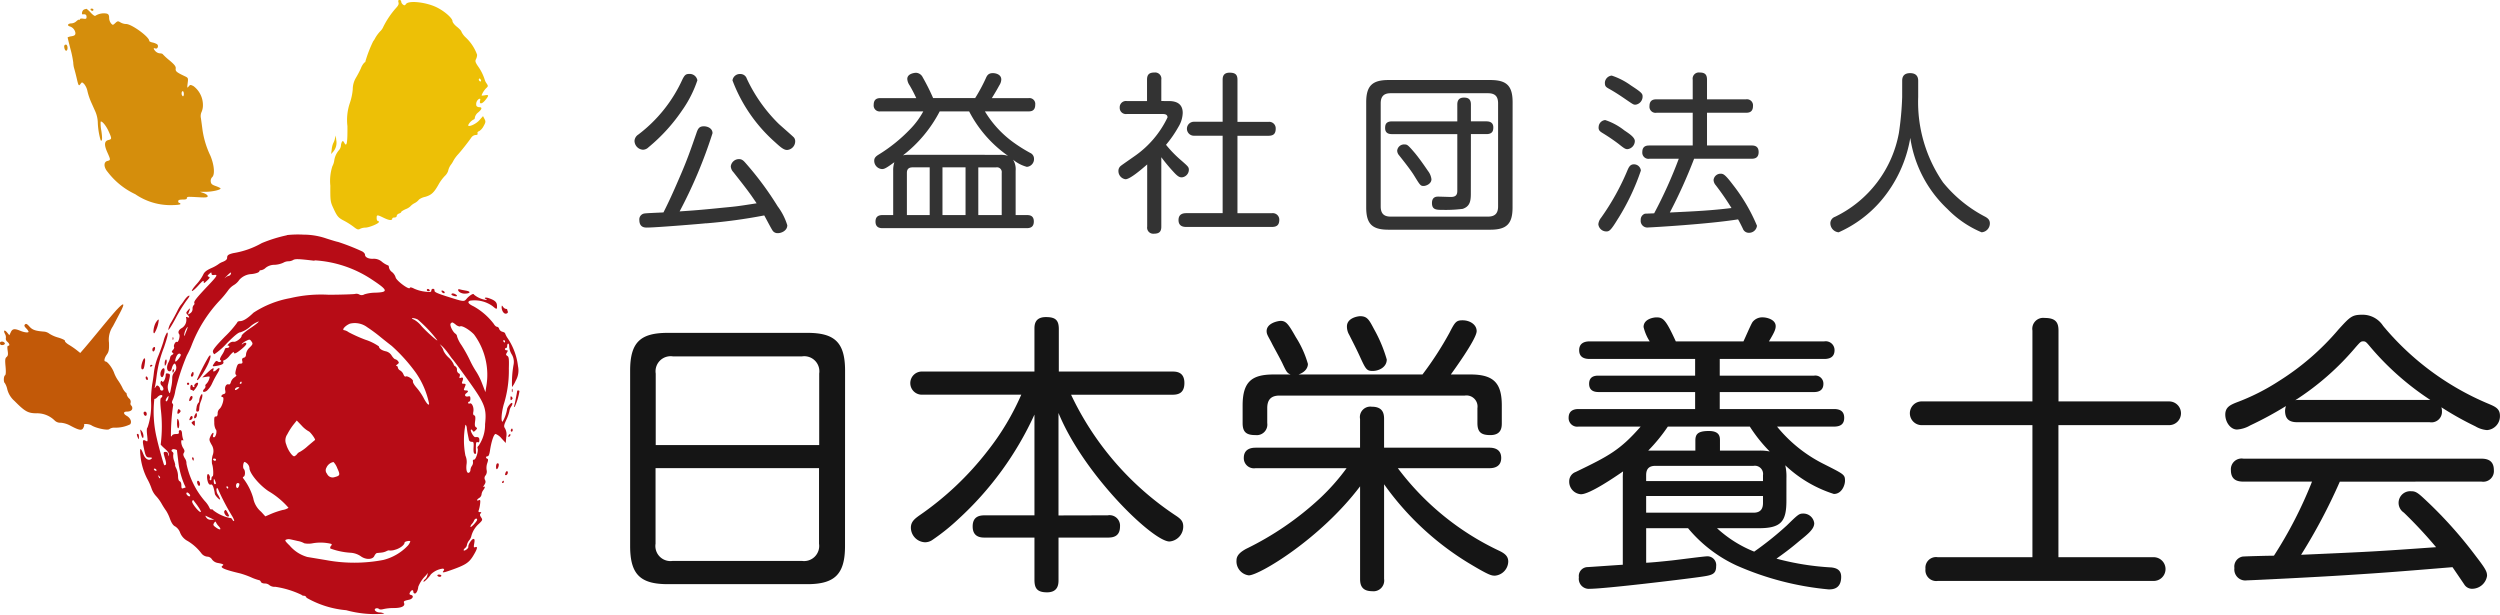 <svg xmlns="http://www.w3.org/2000/svg" xmlns:xlink="http://www.w3.org/1999/xlink" width="174.331" height="42.855" viewBox="0 0 174.331 42.855"><defs><clipPath id="a"><rect width="174.331" height="42.855" fill="none"/></clipPath></defs><g clip-path="url(#a)"><path d="M13.562,1.742c-.123.034-.2.351-.077.331.177-.028.257.023.257.17s-.038.157-.234.129c-.131-.02-.233,0-.233.042s-.017.062-.047.036-.116.027-.194.1A.562.562,0,0,1,12.7,2.7c-.24,0-.339.137-.148.206a.562.562,0,0,1,.414.464c0,.143-.056.19-.272.229a.839.839,0,0,0-.272.078c0,.015.087.37.193.79a6.705,6.705,0,0,1,.2.964,1.739,1.739,0,0,0,.069.428c.037.123.114.419.168.652.124.546.148.581.269.412.1-.135.105-.135.25,0a1.171,1.171,0,0,1,.238.523,4.485,4.485,0,0,0,.24.718c.082.183.225.5.313.7a2.122,2.122,0,0,1,.163.7,5.092,5.092,0,0,0,.2,1.288c.111.11.13-.12.05-.658a2.631,2.631,0,0,1-.05-.637c.083-.082.38.272.557.67.231.513.231.547-.013.607-.286.069-.312.326-.086.84.247.552.247.562.009.622-.27.067-.26.438.022.763a5.2,5.2,0,0,0,1.925,1.553,4.349,4.349,0,0,0,2.426.763c.427,0,.722-.03.722-.076a.073.073,0,0,0-.076-.079c-.042,0-.078-.054-.078-.116,0-.084.087-.118.311-.118s.3-.032.294-.1.065-.1.213-.09c.129,0,.459.019.739.035.4.02.5,0,.5-.086,0-.062-.124-.155-.27-.206l-.271-.094.426,0c.452-.007,1.012-.135,1.012-.231,0-.029-.153-.106-.33-.168-.265-.09-.335-.152-.354-.316a.375.375,0,0,1,.093-.3c.207-.169.157-.835-.112-1.49a6.229,6.229,0,0,1-.552-1.782c-.036-.281-.086-.653-.113-.835a.7.7,0,0,1,.039-.434,1.135,1.135,0,0,0,.1-.482,1.661,1.661,0,0,0-.652-1.328c-.217-.112-.239-.11-.345.021s-.109.105-.068-.231c.047-.356.04-.372-.209-.489-.56-.265-.65-.337-.624-.526.021-.146-.076-.272-.426-.567a4.472,4.472,0,0,1-.479-.439c-.015-.031-.108-.057-.2-.057a.489.489,0,0,1-.3-.141c-.164-.18-.168-.257-.011-.2s.25-.2.108-.3a1.093,1.093,0,0,0-.323-.119c-.118-.027-.214-.076-.214-.11,0-.282-1.236-1.182-1.619-1.177a.826.826,0,0,1-.392-.114c-.163-.1-.2-.1-.358.048s-.179.159-.3.018a.667.667,0,0,1-.129-.385c0-.179-.042-.254-.163-.292a1.106,1.106,0,0,0-.786.145c-.035.051-.157-.025-.326-.2a1.95,1.95,0,0,0-.3-.28l-.163.043m6.949,5.9c0,.109-.037.176-.079.151a.251.251,0,0,1-.078-.2c0-.085.035-.151.078-.151s.079.089.079.2m-6.5-5.878c-.028-.046,0-.078.072-.078s.121.032.121.078a.071.071,0,0,1-.072.078.148.148,0,0,1-.12-.078M12.184,4.29a.117.117,0,0,1,.119-.109c.123,0,.161.348.045.42-.075.046-.165-.123-.165-.311" transform="translate(-7.707 -1.07)" fill="#d58e0c"/><path d="M67.43.164c.038.12-.009.224-.176.4a6.014,6.014,0,0,0-.877,1.3.948.948,0,0,1-.231.33,2.542,2.542,0,0,0-.328.444,1.226,1.226,0,0,1-.15.239,9.025,9.025,0,0,0-.537,1.383c0,.054-.028.093-.066.093a1.142,1.142,0,0,0-.253.41,7.265,7.265,0,0,1-.361.685,1.563,1.563,0,0,0-.207.778,4.031,4.031,0,0,1-.206.968,3.657,3.657,0,0,0-.166,1.6c.011,1.176-.046,1.488-.217,1.167-.074-.138-.111-.154-.165-.07a.61.61,0,0,0-.07.267.567.567,0,0,1-.134.309,1.416,1.416,0,0,0-.334.731,1.2,1.2,0,0,1-.132.4,3.345,3.345,0,0,0-.14,1.354c-.006,1.028,0,1.115.207,1.557.271.591.344.675.767.893a5.042,5.042,0,0,1,.649.414c.249.195.325.218.448.143a.869.869,0,0,1,.372-.087c.258,0,.942-.284.942-.39a.073.073,0,0,0-.077-.077c-.043,0-.078-.085-.078-.2,0-.241.03-.241.513-.007.366.178.577.193.577.038,0-.038.07-.068.155-.068s.156-.051.156-.114.071-.133.154-.161.156-.073.156-.108.142-.123.312-.2a.968.968,0,0,0,.317-.186,1.1,1.1,0,0,1,.311-.237.925.925,0,0,0,.305-.25,1.087,1.087,0,0,1,.428-.185c.444-.13.622-.3.962-.914a3.053,3.053,0,0,1,.4-.534.882.882,0,0,0,.237-.352,1.126,1.126,0,0,1,.234-.491,1.833,1.833,0,0,0,.139-.236,2.381,2.381,0,0,1,.318-.432c.214-.232.731-.887.938-1.192a.416.416,0,0,1,.289-.163c.116,0,.161-.036.135-.109s.02-.128.106-.156a.872.872,0,0,0,.314-.351c.148-.262.158-.327.066-.5l-.105-.2-.265.3c-.239.263-.77.494-.77.333a.835.835,0,0,1,.391-.4c.04,0,.077-.069.077-.147a.614.614,0,0,1,.232-.345c.265-.225.294-.363.079-.363a.265.265,0,0,1-.2-.085.43.43,0,0,1,.17-.489c.093-.036.115-.009.083.108-.071.268.118.264.345-.008.284-.341.283-.413-.01-.357-.133.026-.233.029-.233.006a1.445,1.445,0,0,1,.334-.514c.131-.121.131-.146.012-.325a.829.829,0,0,1-.127-.257,3.306,3.306,0,0,0-.472-.94c-.179-.266-.205-.357-.14-.48a.731.731,0,0,0,.082-.314,3.081,3.081,0,0,0-.793-1.207,1.3,1.3,0,0,1-.3-.4c0-.053-.139-.206-.313-.343s-.31-.313-.31-.39c0-.2-.507-.659-1.035-.934C69.434.158,68.152.007,67.958.278c-.079.11-.116.116-.216.037A.314.314,0,0,1,67.62.108.109.109,0,0,0,67.5,0c-.085,0-.1.046-.069.164m5.753,5.5c-.062.061-.19-.078-.14-.156.029-.047.071-.04.109.024s.049.115.031.132M62.995,9.685l.066-.234.029.305a.952.952,0,0,1-.207.818l-.148.169.042-.332a1.518,1.518,0,0,1,.1-.414,1.246,1.246,0,0,0,.121-.312" transform="translate(-39.645)" fill="#edc006"/><path d="M8.165,58.111q.739-.783.219.209c-.125.239-.352.67-.512.973A1.658,1.658,0,0,0,7.6,60.434c.014.5-.012.632-.152.828-.173.241-.218.482-.09.482s.457.415.591.771a2.421,2.421,0,0,0,.257.512,4.253,4.253,0,0,1,.32.527,1.179,1.179,0,0,0,.251.37c.032,0,.059.053.059.115a.55.55,0,0,0,.16.277.313.313,0,0,1,.115.3.177.177,0,0,0,.034.194A.248.248,0,0,1,9.226,65c0,.15-.148.241-.391.241s-.248.154,0,.294c.264.151.377.427.241.593a2.3,2.3,0,0,1-1.1.231.6.6,0,0,0-.349.1c-.095.116-.942-.06-1.247-.26-.162-.106-.6-.132-.513-.028.016.021-.011.116-.06.21-.107.2-.291.164-.9-.16a1.7,1.7,0,0,0-.67-.206.544.544,0,0,1-.434-.164,1.746,1.746,0,0,0-1.284-.492c-.578-.011-.785-.13-1.508-.86a1.613,1.613,0,0,1-.5-.8,1.338,1.338,0,0,0-.175-.449c-.1-.06-.086-.48.016-.541.057-.037.069-.232.035-.613-.044-.467-.031-.577.073-.665s.112-.187.074-.442q-.052-.34.035-.339c.134,0,.1-.146-.062-.286a.266.266,0,0,1-.1-.236.452.452,0,0,0-.057-.3C.214,59.574.314,59.5.5,59.728l.152.187.1-.21c.112-.245.261-.269.665-.1.3.122.577.152.577.06a.755.755,0,0,0-.171-.235c-.133-.138-.15-.2-.078-.27s.141-.038.307.148c.209.237.416.309,1.046.357a.722.722,0,0,1,.347.144,2.294,2.294,0,0,0,.63.272c.279.085.473.182.456.231s.11.17.28.272a5.91,5.91,0,0,1,.548.377l.237.191.3-.346c.167-.191.674-.8,1.133-1.36s.964-1.155,1.136-1.337M.021,60.393a.159.159,0,0,0-.008.145c.048.123.363.056.322-.07a.226.226,0,0,0-.314-.075" transform="translate(0 -36.538)" fill="#c25908"/><path d="M36.423,44.581a9.855,9.855,0,0,0-1.749.546,5.9,5.9,0,0,1-1.994.7c-.343.087-.421.148-.421.326,0,.107-.09.191-.291.276a1.143,1.143,0,0,0-.33.179,2.725,2.725,0,0,1-.495.268c-.341.157-.48.274-.56.467a3.088,3.088,0,0,1-.47.663c-.2.223-.34.426-.309.457s.234-.139.442-.373c.283-.318.38-.39.38-.276,0,.135.026.126.237-.075.194-.184.216-.234.112-.27s-.1-.065.035-.192.161-.123.161-.023c0,.073.055.112.14.1.329-.052.284.035-.373.728-.783.825-1.008,1.106-.969,1.208a.129.129,0,0,1-.038.158.361.361,0,0,0-.082.26.359.359,0,0,1-.167.314c-.148.1-.162.093-.119-.017.141-.351.137-.392-.022-.21s-.157.2-.046.319c.159.171.156.242,0,.181-.1-.037-.122-.018-.087.075a.666.666,0,0,1-.3.674c-.226.122-.3.3-.194.43.09.11-.053.607-.155.544s-.257.252-.2.351c.025.046-.01.137-.076.208-.1.1-.1.141-.025.194s.075.083-.034.147a.259.259,0,0,0-.137.184,1.191,1.191,0,0,1-.123.349c-.145.3-.117.582.061.615.085.017.141-.054.179-.219.049-.207.172-.372.231-.3a.456.456,0,0,1-.051.576.619.619,0,0,0-.152.377,2.935,2.935,0,0,1-.071.667c-.093.5-.1.5-.189.286a.8.8,0,0,1-.025-.5c.165-.686.165-.686-.007-.73-.125-.031-.165-.006-.165.107,0,.241-.171.563-.24.451-.046-.072-.076-.068-.113.028a.243.243,0,0,0,.073.252c.156.154.161.349.009.349a.116.116,0,0,1-.118-.108.3.3,0,0,0-.109-.2c-.084-.068-.129-.059-.2.051-.079.125-.086.118-.043-.054.025-.106.073-.42.108-.7a8.362,8.362,0,0,1,.514-2c.272-.81.318-1.035.209-1.035a2.109,2.109,0,0,0-.24.6c-.1.335-.282.829-.4,1.108a4.569,4.569,0,0,0-.269,1.051c-.031.3-.087.682-.123.857a8.526,8.526,0,0,0-.082,1.127,4.877,4.877,0,0,1-.24,1.876c-.058.037-.068.206-.03.533.051.458.046.477-.1.394-.218-.116-.24-.026-.128.511.123.592.163.655.416.655.148,0,.179.022.118.085-.173.172-.43.037-.561-.3-.2-.512-.269-.5-.215.038a4.433,4.433,0,0,0,.468,1.649,4.227,4.227,0,0,1,.3.66,1.526,1.526,0,0,0,.312.545,2.846,2.846,0,0,1,.4.545,5.486,5.486,0,0,0,.323.505,2.879,2.879,0,0,1,.261.554c.11.295.226.465.36.525a.859.859,0,0,1,.347.439,1.119,1.119,0,0,0,.522.577,3.382,3.382,0,0,1,.956.854.59.59,0,0,0,.41.238.4.4,0,0,1,.338.2.638.638,0,0,0,.413.243c.366.066.441.113.312.193-.2.126.14.274,1.252.537a6.388,6.388,0,0,1,.74.266,3.192,3.192,0,0,0,.556.2.172.172,0,0,1,.131.118c.026.066.141.116.273.116a.48.48,0,0,1,.323.115.591.591,0,0,0,.412.115,6.462,6.462,0,0,1,1.833.563c.015.034.09.062.168.062a.189.189,0,0,1,.175.139,6.727,6.727,0,0,0,2.765.868,7.517,7.517,0,0,0,2.662.242.692.692,0,0,0-.32-.084c-.265,0-.463-.207-.273-.282a.229.229,0,0,1,.215.032c.051.05.171.054.327.011a3.355,3.355,0,0,1,.719-.07c.522,0,.79-.131.71-.343-.05-.134-.018-.157.348-.237.258-.056.352-.276.141-.329-.124-.032-.14-.071-.076-.188.1-.178.23-.2.23-.031a.116.116,0,0,0,.11.116c.1,0,.215-.226.233-.467a2.192,2.192,0,0,1,.5-.762l.179-.21-.054.195a.489.489,0,0,1-.16.257.227.227,0,0,0-.1.155c0,.089.376-.28.512-.5a1.433,1.433,0,0,1,.849-.406c.092.036.1.073.035.156-.121.147-.02.14.478-.035,1.042-.366,1.282-.518,1.579-.992.3-.489.356-.7.156-.623-.107.039-.117,0-.07-.265.041-.241.028-.31-.056-.31-.122,0-.386.413-.354.552.012.048-.059.139-.15.2-.2.133-.248.024-.063-.128a.337.337,0,0,0,.115-.212.714.714,0,0,1,.157-.316.717.717,0,0,0,.156-.323,1.745,1.745,0,0,1,.536-.843c.242-.238.252-.265.137-.437-.092-.14-.1-.2-.032-.272s.051-.09-.049-.09-.126-.037-.081-.135a2.348,2.348,0,0,0,.093-.439c.029-.257.016-.3-.089-.256-.178.069-.157-.043.03-.161A.335.335,0,0,0,50,62.655a.6.6,0,0,1,.119-.3c.133-.179.15-.3.03-.223-.049.029-.028-.038.043-.145.1-.148.107-.237.05-.347a.271.271,0,0,1,.041-.317.458.458,0,0,0,.072-.372,1.01,1.01,0,0,1,.043-.477c.071-.21.071-.288.007-.309-.129-.043-.117-.173.016-.173.071,0,.127-.132.163-.373.1-.662.273-1.184.4-1.184a1.027,1.027,0,0,1,.414.315l.289.315.037-.412a.9.9,0,0,0-.077-.589c-.106-.159-.1-.213.089-.633a2.563,2.563,0,0,0,.206-.588.782.782,0,0,1,.126-.321c.171-.256.054-.352-.132-.109a.82.82,0,0,0-.15.257,2.539,2.539,0,0,1-.319.91c-.134,0-.068-.739.118-1.324a7.905,7.905,0,0,0,.319-2.388c.02-.675,0-.814-.105-.875s-.112-.1-.03-.233.076-.159-.021-.159c-.061,0-.114-.037-.114-.078a.072.072,0,0,1,.076-.079c.043,0,.078-.069.078-.155s.032-.155.073-.155.07.1.067.213a1.237,1.237,0,0,0,.167.521,1.018,1.018,0,0,1,.131.774,7.253,7.253,0,0,0-.1,1.525,1.94,1.94,0,0,0,.254-.441,1.421,1.421,0,0,0,.163-1.014,4.417,4.417,0,0,0-.7-1.922,1.619,1.619,0,0,1-.2-.369c0-.037-.087-.087-.189-.113a.337.337,0,0,1-.226-.2.189.189,0,0,0-.151-.148c-.062,0-.163-.092-.222-.2a4.543,4.543,0,0,0-1.4-1.219c-.382-.179-.47-.319-.257-.4a2.159,2.159,0,0,1,1.579.385c.287.244.31.24.3-.041-.007-.247-.148-.374-.583-.523-.234-.081-.375-.006-.157.08.061.026.048.042-.038.046a1.674,1.674,0,0,1-.839-.38c0-.113-.314.076-.5.3s-.2.211-1.409-.172c-.651-.208-.849-.3-.832-.4a.1.1,0,0,0-.1-.123.119.119,0,0,0-.12.123c0,.107-.067.118-.448.074a2.628,2.628,0,0,1-.736-.2c-.2-.105-.3-.121-.316-.057-.054.156-.946-.513-.99-.738a.768.768,0,0,0-.252-.37.536.536,0,0,1-.213-.317c0-.087-.035-.153-.079-.153a1.574,1.574,0,0,1-.4-.238.862.862,0,0,0-.609-.219c-.326.021-.582-.1-.582-.283,0-.068-.086-.172-.2-.231a15.112,15.112,0,0,0-1.688-.662c-.043,0-.4-.106-.808-.238a4.912,4.912,0,0,0-1.588-.268,7.346,7.346,0,0,0-1.166.031m1.936,1.761a8.078,8.078,0,0,1,3.968,1.322c1.167.77,1.2.9.257.934a2.6,2.6,0,0,0-.754.115.356.356,0,0,1-.366.007.4.4,0,0,0-.268-.039c-.046.026-.871.055-1.845.062a9.349,9.349,0,0,0-2.694.235,6.884,6.884,0,0,0-2.56,1.015c-.4.391-.715.587-.934.587-.108,0-.2.043-.2.1a7.139,7.139,0,0,1-.86.981c-.623.638-.855.926-.837,1.04a.255.255,0,0,0,.1.188,4.565,4.565,0,0,0,.857-.75c.549-.553.827-.778.955-.778a1.934,1.934,0,0,0,.685-.393,1.82,1.82,0,0,1,.591-.364c.05.013-.2.217-.547.449-.374.248-.638.479-.64.557,0,.163-.419.464-.567.407a.4.4,0,0,0-.294.114c-.1.083-.144.156-.094.158.161.005.109.16-.055.16-.085,0-.154.035-.154.079a1.61,1.61,0,0,1-.2.4c-.146.233-.176.337-.109.378s.071.068,0,.112a.181.181,0,0,1-.191-.026c-.077-.066-.132-.04-.233.108-.17.25-.164.256.17.2.382-.071.5-.146.454-.28-.024-.063,0-.109.063-.109a1.081,1.081,0,0,0,.385-.332c.152-.177.281-.287.281-.237,0,.17.162.1.552-.22.263-.222.363-.35.311-.4s-.121-.044-.215.031c-.078.063-.112.07-.082.016a.946.946,0,0,1,.3-.213c.225-.112.253-.112.344.01.142.189.134.218-.122.474a.738.738,0,0,0-.235.445c0,.14-.05.222-.154.247s-.143.086-.109.226.015.188-.141.188-.2.057-.283.36c-.071.265-.073.376-.012.417s.012.1-.112.182a.625.625,0,0,0-.245.327c-.028.117-.09.183-.15.162-.162-.062-.3.161-.246.41.036.178.013.233-.111.266-.156.04-.218.207-.076.207.163,0-.016.679-.218.831a.43.43,0,0,0-.121.311c0,.147-.046.219-.128.213-.1-.007-.122.071-.107.42a.991.991,0,0,0,.1.479c.116.072.016.549-.118.549-.075,0-.094-.048-.059-.155.078-.253-.073-.179-.192.092-.1.22-.093.269.069.564a.818.818,0,0,1,.08.77,1.545,1.545,0,0,0-.039.58c.09.219.12.872.039.872-.042,0-.077.073-.077.159s-.037.136-.078.11a.077.077,0,0,1-.04-.109c.053-.084-.038-.317-.122-.317s-.093.327,0,.575c.05.132.118.187.193.157s.142.042.2.252a2.532,2.532,0,0,1,.081.385c0,.1.316.444.366.4.018-.016-.044-.157-.135-.313a.6.6,0,0,1-.113-.421c.043-.11.078-.073.178.176a16.316,16.316,0,0,0,.9,1.7c.121.2.182.365.14.365s-.1-.054-.121-.117a.179.179,0,0,0-.182-.1,2.824,2.824,0,0,1-1.137-.529c-.034-.06-.093-.089-.135-.065s-.107-.039-.146-.139a1.746,1.746,0,0,0-.31-.441,5.819,5.819,0,0,1-1.283-2.606.594.594,0,0,0-.11-.373c-.118-.2-.135-.288-.071-.387s.057-.174-.047-.331c-.154-.233-.188-.633-.046-.547.064.04.075.01.034-.089a1.486,1.486,0,0,1-.068-.382c-.009-.148-.055-.234-.13-.234s-.106.06-.093.137c.019.106-.028.135-.205.135-.126,0-.246.044-.265.1s-.056.078-.082.054a14.287,14.287,0,0,1,.147-2.106.175.175,0,0,0-.043-.183c-.051-.032-.039-.132.037-.279a2.488,2.488,0,0,0,.165-.6,15.588,15.588,0,0,1,.805-2.467,5.818,5.818,0,0,0,.346-.746,9.546,9.546,0,0,1,1.906-3.044,7.1,7.1,0,0,0,.621-.74,1.356,1.356,0,0,1,.4-.375,1.2,1.2,0,0,0,.387-.369,1.217,1.217,0,0,1,.858-.4c.312-.037.537-.122.537-.2,0-.038.063-.071.132-.071a.6.6,0,0,0,.312-.168.989.989,0,0,1,.626-.206,1.668,1.668,0,0,0,.6-.146.735.735,0,0,1,.348-.1.684.684,0,0,0,.317-.077c.157-.1.334-.1,1.507.04m-5.837.931a.174.174,0,0,1-.13.116.556.556,0,0,0-.248.137c-.089.073-.046.022.092-.116.281-.278.352-.311.286-.137M45.55,50.454a9.257,9.257,0,0,1,1.338,1.41c.2.272-.861-.677-1.118-1a1.675,1.675,0,0,0-.478-.4c-.154-.068-.187-.1-.094-.109a.877.877,0,0,1,.352.1m-3.526.534c.214.137.609.422.871.638s.644.517.841.667a11.8,11.8,0,0,1,1.689,1.881,5.81,5.81,0,0,1,.917,2.147c0,.181-.186-.015-.392-.42a4.147,4.147,0,0,0-.479-.693c-.165-.186-.278-.38-.254-.442.048-.125-.386-.412-.509-.337-.044.028-.111-.036-.152-.146a.575.575,0,0,0-.232-.278.3.3,0,0,1-.161-.2.1.1,0,0,0-.092-.111c-.05,0-.024-.054.054-.109.126-.091.133-.13.047-.234a.341.341,0,0,0-.192-.128c-.047,0-.16-.118-.244-.25a.646.646,0,0,0-.4-.3c-.288-.06-.491-.2-.491-.344a3.549,3.549,0,0,0-.954-.469,10.379,10.379,0,0,1-1.158-.52.8.8,0,0,0-.292-.14c-.224,0,.039-.316.382-.457a1.445,1.445,0,0,1,1.2.243m6.177-.17c.126.091.265.143.312.115.124-.074.634.223.958.557a4.728,4.728,0,0,1,.853,3.68l-.052.35-.225-.584a4.554,4.554,0,0,0-.4-.819,6.538,6.538,0,0,1-.457-.818,9.911,9.911,0,0,0-.583-1.048,2.244,2.244,0,0,1-.31-.6.275.275,0,0,0-.105-.2c-.2-.119-.435-.622-.342-.716.108-.107.108-.107.357.076m-18.78.431a2.317,2.317,0,0,0-.118.323c0,.026-.018.024-.047,0a1.082,1.082,0,0,1,.235-.6c.025,0-.007.125-.071.281m22.214.732c0,.047-.016.078-.037.078s-.054-.031-.08-.078-.01-.078.035-.078a.08.08,0,0,1,.083.078m-3.946.854c.134.2.258.366.281.387.067.062.621.813,1.209,1.638,1.052,1.478,1.178,1.826,1.062,2.893a2.587,2.587,0,0,1-.445,1.5c-.07.052-.107.138-.079.183.085.14-.11.793-.24.793-.075,0-.1.05-.081.144a.405.405,0,0,1-.069.288.58.58,0,0,0-.105.28.24.24,0,0,1-.086.19c-.149.093-.232-.146-.19-.551a1.108,1.108,0,0,0-.075-.632,5.666,5.666,0,0,1,0-2.149c.041.01.085.1.094.194s.035.276.06.409.062.31.083.408a.187.187,0,0,0,.195.176c.143,0,.157.043.135.4-.015.279.009.41.082.435s.1-.015.09-.108a4.028,4.028,0,0,1-.007-.443c0-.234.032-.291.123-.258s.118-.01.118-.152c0-.176-.071-.223-.288-.2-.108.013-.371-.446-.3-.52.024-.026.078,0,.118.068.06.1.085.095.208-.027s.122-.152.031-.206-.1-.169-.066-.433.015-.377-.063-.4-.088-.117-.062-.249c.056-.289-.093-.641-.243-.582-.063.024-.119.006-.119-.04a.084.084,0,0,1,.078-.087c.041,0,.079-.092.079-.2,0-.163-.029-.194-.157-.162-.2.051-.294-.1-.131-.22S49.1,55.4,48.9,55.4c-.116,0-.151-.032-.116-.115.025-.062.067-.171.092-.234.034-.083,0-.118-.114-.118-.143,0-.155-.022-.093-.185.082-.21.038-.289-.125-.225-.093.035-.106.009-.066-.115.034-.108.01-.172-.071-.2a.276.276,0,0,1-.121-.245.272.272,0,0,0-.115-.244.187.187,0,0,1-.117-.147A1.451,1.451,0,0,0,47.7,53.1a1.569,1.569,0,0,1-.349-.455.786.786,0,0,0-.132-.284l-.131-.19.178.155a3.62,3.62,0,0,1,.42.5M29.026,52.9c.047.078-.314.542-.376.482-.027-.026-.006-.155.049-.294.091-.242.241-.328.327-.188m4.245,1.962a.077.077,0,0,1-.083.076c-.046,0-.06-.032-.035-.076s.061-.079.082-.079.035.032.035.079m-.266.429c-.162.122-.251.105-.168-.033a.239.239,0,0,1,.184-.083c.119,0,.117.018-.016.116m-5.26.5a.187.187,0,0,1-.088.126c-.063.039-.071.257-.026.761a10.056,10.056,0,0,1,0,2.463c-.043,0,.073.135.26.3.241.208.328.335.3.444-.035.134-.04.132-.047-.024-.006-.116-.06-.175-.165-.175-.179,0-.181.015-.039.49.073.24.083.382.033.411s-.087.037-.1.024c-.041-.045-.416-1.4-.505-1.82a7.983,7.983,0,0,1-.182-2.806c.038.024.134-.026.209-.113.147-.163.349-.207.349-.078m.412.157c-.047.185-.178.29-.178.14,0-.086.146-.3.2-.3a.441.441,0,0,1-.026.157m9.783,2.295c.123.04.517.577.451.617-.012.006-.238.194-.5.417a2.967,2.967,0,0,1-.548.406.434.434,0,0,0-.2.155.46.46,0,0,1-.2.156c-.144,0-.455-.46-.552-.817a.733.733,0,0,1,.069-.716,4.438,4.438,0,0,1,.416-.657l.245-.307.338.351a1.929,1.929,0,0,0,.488.4m-9.181,1.315c0,.009.035.312.081.677a5.823,5.823,0,0,0,.437,1.726c.062.116.1.211.076.211a.845.845,0,0,0-.16.046c-.1.037-.125,0-.125-.2,0-.148-.047-.262-.116-.289s-.116-.148-.116-.349a1.39,1.39,0,0,0-.119-.538c-.067-.123-.1-.23-.083-.23s-.01-.138-.071-.31a.916.916,0,0,1-.062-.435.157.157,0,0,0-.054-.187c-.145-.09-.025-.228.154-.181a.5.5,0,0,1,.157.056m2.724.668a.072.072,0,0,1-.076.078.15.15,0,0,1-.119-.078c-.028-.046,0-.076.073-.076s.122.031.122.076m2.19.285a.472.472,0,0,1,.143.3c0,.354.677,1.176,1.324,1.608a5.622,5.622,0,0,1,1.4,1.162.974.974,0,0,1-.409.153,5.772,5.772,0,0,0-.808.272l-.4.174-.29-.319a1.619,1.619,0,0,1-.552-.948,4.115,4.115,0,0,0-.647-1.316c-.09-.11-.1-.157-.028-.182.122-.045.134-.422.015-.542-.09-.09-.038-.49.062-.49a.605.605,0,0,1,.192.129m6.264.307c.218.473.2.523-.184.624a.424.424,0,0,1-.53-.235.362.362,0,0,1-.04-.426.673.673,0,0,1,.492-.393,1.255,1.255,0,0,1,.262.43m-12.617.109c.028.048.015.076-.032.076a.152.152,0,0,1-.123-.076c-.028-.047-.016-.078.031-.078a.152.152,0,0,1,.125.078m.256.587c-.026.023-.069-.019-.1-.1-.04-.109-.029-.119.047-.043.054.054.075.116.049.139m3.9.367c0,.035-.028.057-.073.057s-.076-.1-.075-.215c0-.187.013-.194.075-.059a.917.917,0,0,1,.073.216m1.639.049c0,.148-.1.313-.164.275-.116-.071-.077-.344.047-.344.061,0,.117.032.117.068m-.78.242c0,.046-.013.077-.035.077s-.053-.031-.081-.077-.01-.078.035-.078a.077.077,0,0,1,.082.078m-2.668.6c-.076.075-.3-.133-.241-.226.029-.048.093-.032.172.046s.1.148.07.18m.525.673c.157.21.259.4.229.43-.083.082-.651-.613-.6-.738.024-.062.057-.106.07-.094s.148.191.306.4m.976.894.193.082-.232,0a.353.353,0,0,1-.33-.153c-.087-.139-.084-.148.038-.085.075.04.222.105.331.151m18.517.09c0,.107-.461.6-.464.491a.336.336,0,0,1,.1-.2.829.829,0,0,0,.151-.234c.057-.146.214-.193.214-.061m-18.023.451c.223.243.113.305-.175.1-.21-.15-.229-.191-.146-.323.065-.1.109-.119.13-.055a1.032,1.032,0,0,0,.19.277m5.5,1.032a1.385,1.385,0,0,1,.472.162,1.488,1.488,0,0,0,.61-.006,3.19,3.19,0,0,1,1.236.038c.085.025.088.06.018.147a.182.182,0,0,0-.05.183,4.981,4.981,0,0,0,1.451.3,1.412,1.412,0,0,1,.666.235c.344.26.831.254.953-.013.051-.109.132-.2.188-.206l.3-.029a1.03,1.03,0,0,0,.357-.1c.086-.046.179-.068.2-.048a.956.956,0,0,0,.393-.049c.335-.085.666-.333.671-.5,0-.085.4-.163.4-.078a1.028,1.028,0,0,1-.156.272,3.555,3.555,0,0,1-1.719,1.014,10.748,10.748,0,0,1-4,.012l-1.307-.218a2.517,2.517,0,0,1-1.236-.8c-.312-.3-.351-.369-.237-.41a.473.473,0,0,1,.251-.026c.065.011.312.065.544.12M46.186,48.4a.072.072,0,0,1,.073-.077.151.151,0,0,1,.121.077c.028.044,0,.078-.074.078s-.12-.034-.12-.078m2.179-.016c0-.039.059-.053.136-.029s.269.06.433.09c.344.061.287.194-.087.205-.24.007-.481-.125-.481-.266m-1.152.11c-.021-.058.016-.076.094-.047s.122.082.122.125c0,.1-.177.039-.216-.078m.685.21c0-.04.04-.069.093-.069.133,0,.339.134.288.185s-.38-.038-.38-.116m-18.407.147c.208-.147.182-.031-.056.266a11.216,11.216,0,0,0-.767,1.251c-.271.507-.5.868-.516.8a1.383,1.383,0,0,1,.212-.53c.132-.225.317-.571.412-.762a3.29,3.29,0,0,1,.218-.39,3.254,3.254,0,0,0,.232-.31,1.944,1.944,0,0,1,.265-.329m21.913.732c0-.122.013-.12.1,0a.319.319,0,0,0,.19.135c.046,0,.09.015.09.032a.7.7,0,0,0,.043.145c.028.071-.012.128-.106.153-.161.044-.327-.2-.322-.469M27.293,50.657c.1-.154.18-.232.2-.178a2.167,2.167,0,0,1-.3.924c-.137.085-.063-.482.1-.746m1.163,1.137c-.007-.078.013-.126.037-.1a.162.162,0,0,1,.009.149c-.024.063-.041.046-.046-.047m-1.363.632c.106-.107.171-.057.132.1-.019.085-.071.154-.109.154-.078,0-.094-.185-.024-.254m-.74.971c.119-.34.227-.309.176.047-.053.4-.087.483-.182.483s-.1-.226.006-.53m1.612-.133c.094-.1.116.171.027.327-.072.125-.082.118-.085-.062a.483.483,0,0,1,.057-.266m-1.073.433a.079.079,0,0,1,.078-.083c.046,0,.079.015.079.037s-.032.054-.079.081-.078.012-.078-.035m.765.339c.1-.219.243-.251.241-.054,0,.226-.091.49-.168.49-.121,0-.162-.24-.073-.435m.791.008c0-.062.033-.117.073-.117s.054.054.031.117-.057.117-.073.117-.03-.054-.03-.117m-1.869.46c0-.065.037-.1.077-.072a.213.213,0,0,1,.079.163c0,.062-.037.094-.079.07a.217.217,0,0,1-.077-.161m25.534.9c0-.108.018-.151.04-.1a.3.3,0,0,1,0,.195c-.023.054-.04.011-.04-.1m.374.032c0-.02.032-.032.079-.032s.077.026.077.062a4.116,4.116,0,0,1-.319,1.062c-.058.057-.07.035-.039-.075.042-.139.2-.95.2-1.018m-.466.513c0-.148.019-.168.092-.093s.071.117,0,.186-.092.054-.092-.093m-25.58,1.065c-.015-.079.024-.132.094-.132s.121.071.121.165c0,.188-.178.161-.215-.032m25.626,1.1c.049-.073.071-.072.1,0,.036.11-.043.209-.11.141a.131.131,0,0,1,.015-.146m-25.834.247c-.048-.257-.044-.265.07-.121a.633.633,0,0,1,.12.344c0,.268-.126.119-.19-.223m-.272.135c0-.035.026-.059.073-.059s.076.1.073.214c0,.187-.013.195-.073.057a.929.929,0,0,1-.073-.213m25.954-.007a.066.066,0,0,1,.094-.012c.025.023,0,.079-.051.132s-.093.059-.093.012a.213.213,0,0,1,.051-.132m-.851,2.027a.08.08,0,0,1,.107-.009c.071.044,0,.327-.091.386s-.093-.3-.015-.377m.613.613c.027-.07.079-.107.118-.081.083.051.007.269-.094.269-.081,0-.083-.025-.024-.188m-.241.655c.029-.047.062-.079.082-.079s.035.032.035.079a.079.079,0,0,1-.082.078c-.046,0-.062-.035-.035-.078M46.925,68.32c-.024-.041.026-.079.112-.079s.161.037.161.079-.051.078-.113.078a.2.2,0,0,1-.16-.078M30.92,53.133c.2-.342.251-.165.075.273-.242.6-.836,1.474-.836,1.235a15.144,15.144,0,0,1,.762-1.509m-.044,1.037c.349-.331.5-.4.424-.205-.024.062-.013.116.025.116a.412.412,0,0,0,.188-.116c.238-.24.29-.109.087.219a7.2,7.2,0,0,0-.388.724,1.531,1.531,0,0,1-.377.524c-.228.148-.353.045-.171-.136.07-.069.1-.156.08-.194s0-.109.067-.16A.836.836,0,0,0,31,54.629c.076-.22.076-.22-.2-.179l-.274.044Zm-1.095.044c.057-.108.1-.133.125-.07.05.148-.043.345-.135.288-.054-.032-.051-.1.01-.218m-.324.723a.073.073,0,0,1,.078-.076.072.072,0,0,1,.078.076.074.074,0,0,1-.078.078.075.075,0,0,1-.078-.078m.552.031c.1-.116.225-.143.225-.046,0,.133-.338.6-.367.506-.02-.054-.071-.081-.107-.06s-.069-.046-.069-.154.035-.2.079-.2a.074.074,0,0,1,.077.078.085.085,0,0,0,.088.078c.048,0,.066-.024.04-.051s-.012-.1.034-.151m.4.8c.151-.276.172.022.026.374a1.645,1.645,0,0,0-.12.511c0,.149-.043.226-.121.226-.1,0-.109-.059-.067-.291a.612.612,0,0,1,.123-.319c.035-.015.065-.092.065-.179a.823.823,0,0,1,.094-.323m-.749.147c.028-.071.079-.126.118-.126.111,0,.08.207-.047.31s-.151.025-.071-.184m-.852.911c.033-.133.067-.151.145-.077s.086.109,0,.2c-.139.146-.2.094-.142-.124m1.207.271c.089-.164.1-.164.129-.035a.281.281,0,0,1-.054.23c-.137.137-.186.007-.075-.2m-.351.219c.06-.156.185-.168.185-.016a.191.191,0,0,1-.118.154c-.128.053-.132.04-.067-.138m-.9.361c0-.264.022-.336.075-.252.1.156.1.621,0,.621-.043,0-.077-.168-.077-.369m1.089-.1c.155-.1.155-.1.155.138,0,.2-.005.2-.135.072-.118-.116-.12-.146-.02-.21m-.027,2.611c-.024-.063-.009-.116.031-.116s.073.053.073.116-.015.116-.032.116-.05-.054-.072-.116m.337,1.619c0-.143.128-.126.184.023.067.171-.027.316-.114.179a.438.438,0,0,1-.07-.2m1.91,2c.072-.113.1-.093.234.157.105.2.107.234,0,.234-.138,0-.309-.278-.238-.391" transform="translate(-16.421 -28.174)" fill="#b70c16"/><path d="M123.769,16.5a12.232,12.232,0,0,1-2.4,2.654.56.56,0,0,1-.384.168.629.629,0,0,1-.588-.624.564.564,0,0,1,.264-.433,10.018,10.018,0,0,0,3.087-3.868c.144-.276.228-.36.456-.36a.543.543,0,0,1,.577.444,8.106,8.106,0,0,1-1.009,2.018m1.61,7.951c-.012.012-3.459.3-4.12.3-.144,0-.528,0-.528-.528a.415.415,0,0,1,.372-.456c.132-.024,1.105-.06,1.309-.072.372-.732.709-1.477,1.033-2.234.636-1.441.9-2.246,1.261-3.279.108-.324.192-.493.528-.493.24,0,.6.132.6.481a32.963,32.963,0,0,1-2.294,5.453c.913-.06,1.561-.108,3.075-.264.889-.084.912-.084,2.294-.3-.5-.745-.685-.985-1.621-2.174a.631.631,0,0,1-.18-.408.575.575,0,0,1,.576-.5c.2,0,.312.108.457.276a22.054,22.054,0,0,1,2.234,3.015,4.3,4.3,0,0,1,.673,1.321c0,.373-.4.552-.66.552a.418.418,0,0,1-.348-.156c-.108-.144-.5-.913-.6-1.081a37.411,37.411,0,0,1-4.06.553m2.4-10.414a.465.465,0,0,1,.444.324,10.816,10.816,0,0,0,2.234,3.159c.156.144,1,.877,1.057.949a.423.423,0,0,1,.084.252.607.607,0,0,1-.565.613c-.252,0-.492-.228-.889-.588a10.848,10.848,0,0,1-2.919-4.264.516.516,0,0,1,.553-.444" transform="translate(-76.151 -8.881)" fill="#333"/><path d="M175.689,23.733h.768c.18,0,.5.012.5.445,0,.4-.252.468-.5.468H166.417c-.157,0-.5-.012-.5-.456,0-.361.216-.457.5-.457h.733v-3.1a1.784,1.784,0,0,1,.084-.588c-.588.432-.709.48-.865.48a.578.578,0,0,1-.541-.588c0-.193.12-.3.288-.408a10.993,10.993,0,0,0,2.222-1.79,5.483,5.483,0,0,0,.912-1.237h-2.978a.413.413,0,0,1-.481-.456c0-.433.288-.469.481-.469h2.486a9.443,9.443,0,0,0-.469-.9.869.869,0,0,1-.156-.433c0-.4.565-.433.613-.433a.553.553,0,0,1,.468.324,14.57,14.57,0,0,1,.721,1.441h2.931a12.085,12.085,0,0,0,.733-1.357c.084-.192.168-.384.5-.384.216,0,.589.1.589.444a.782.782,0,0,1-.132.4c-.12.216-.193.36-.528.9h2.558a.407.407,0,0,1,.469.456c0,.433-.276.469-.469.469h-3.039a7.332,7.332,0,0,0,2.006,2.174,10.748,10.748,0,0,0,1.153.721.442.442,0,0,1,.264.408.541.541,0,0,1-.5.564,2.568,2.568,0,0,1-.961-.5,1.247,1.247,0,0,1,.18.769Zm-1.105-4.2a1.686,1.686,0,0,1,.577.072,8.6,8.6,0,0,1-2.714-3.1h-2.054a9.237,9.237,0,0,1-2.559,3.063,1.708,1.708,0,0,1,.433-.036Zm-4.888,4.2V20.406h-1.19c-.324,0-.4.18-.4.384v2.943Zm2.5-3.327h-1.609v3.327h1.609Zm.889,3.327h1.633V20.791a.334.334,0,0,0-.384-.384h-1.249Z" transform="translate(-104.866 -8.736)" fill="#333"/><path d="M215.683,15.741c.288,0,1.033,0,1.033.829a1.98,1.98,0,0,1-.3.973,7.962,7.962,0,0,1-.865,1.249,8.245,8.245,0,0,0,1.093,1.117c.456.4.5.444.5.637a.541.541,0,0,1-.492.517c-.156,0-.264-.06-.48-.276a12.613,12.613,0,0,1-.949-1.129V24.5c0,.373-.168.492-.528.492a.424.424,0,0,1-.457-.492V20.161c-.36.312-1.189,1.033-1.513,1.033a.574.574,0,0,1-.492-.576.434.434,0,0,1,.156-.348c.048-.048.817-.577.949-.673a6.884,6.884,0,0,0,2.318-2.714c0-.24-.228-.24-.42-.24h-2.414a.43.43,0,0,1-.5-.444.437.437,0,0,1,.5-.457h1.405V14.251c0-.384.18-.5.528-.5a.433.433,0,0,1,.468.5v1.489Zm7,1.454a.452.452,0,0,1,.517.468c0,.372-.168.5-.517.5h-2.15v5.4h2.4a.453.453,0,0,1,.517.457c0,.36-.168.5-.517.5h-5.957c-.144,0-.553,0-.553-.48,0-.445.348-.481.553-.481H219.5v-5.4h-1.982a.487.487,0,1,1,0-.973H219.5V14.263c0-.18.024-.5.481-.5.384,0,.553.12.553.5v2.931Z" transform="translate(-134.242 -8.695)" fill="#333"/><path d="M269.444,24.073c0,1.153-.42,1.55-1.561,1.55H260.8c-1.117,0-1.561-.373-1.561-1.55V16.734c0-1.153.433-1.549,1.561-1.549h7.087c1.129,0,1.561.384,1.561,1.549Zm-1.009-7.267c0-.456-.192-.7-.7-.7h-6.8c-.468,0-.685.228-.685.7V24c0,.469.2.709.685.709h6.8c.529,0,.7-.277.7-.709Zm-1.9,6.306c0,.553-.084.889-.564,1.057a9.307,9.307,0,0,1-1.346.072c-.5,0-.8,0-.8-.481,0-.444.324-.444.433-.444.144,0,.829.024.877.024.348,0,.456-.144.456-.421V18.957h-4.552c-.168,0-.481-.024-.481-.42,0-.228.048-.468.481-.468h4.552V16.891c0-.36.193-.48.456-.48.216,0,.493.036.493.48v1.177h1.081c.168,0,.481.036.481.42,0,.24-.06.468-.481.468h-1.081Zm-3.9-2.834c.432.528.853,1.165.913,1.249a1.165,1.165,0,0,1,.24.577c0,.312-.36.469-.552.469-.216,0-.252-.072-.66-.733-.252-.409-.769-1.057-1.045-1.405a.521.521,0,0,1-.132-.324.482.482,0,0,1,.528-.432c.168,0,.228.036.708.6" transform="translate(-163.97 -9.605)" fill="#333"/><path d="M304.687,23.909c-.529.877-.636.925-.841.925a.561.561,0,0,1-.552-.5.849.849,0,0,1,.192-.456,16.982,16.982,0,0,0,1.862-3.364c.072-.156.168-.36.42-.36a.485.485,0,0,1,.493.433,15.94,15.94,0,0,1-1.574,3.327m-.913-6.847a4.31,4.31,0,0,1,1.333.721c.361.24.732.492.732.745a.58.58,0,0,1-.516.564c-.156,0-.264-.084-.624-.372a13.145,13.145,0,0,0-1.117-.757c-.156-.1-.3-.18-.265-.445a.5.5,0,0,1,.457-.456m.456-3.1a4.866,4.866,0,0,1,1.333.684c.769.5.817.577.817.781a.571.571,0,0,1-.492.564c-.144,0-.156-.012-.649-.348-.4-.276-.8-.541-1.213-.769-.24-.132-.276-.2-.276-.433a.529.529,0,0,1,.48-.48m2.63,5.8a.432.432,0,0,1-.5-.468c0-.457.348-.457.5-.457h3.015V16.558h-2.522a.424.424,0,0,1-.492-.468c0-.444.312-.469.492-.469h2.522v-1.37a.432.432,0,0,1,.48-.5c.373,0,.517.144.517.5v1.37h2.714a.425.425,0,0,1,.492.469c0,.444-.312.468-.492.468h-2.714V18.84h3.1c.144,0,.5,0,.5.457,0,.432-.3.468-.5.468h-4a35.029,35.029,0,0,1-1.693,3.748c1.741-.084,2.834-.132,4.3-.312a18.616,18.616,0,0,0-1.105-1.6.583.583,0,0,1-.144-.361.49.49,0,0,1,.48-.432c.2,0,.312.036.877.781a12.252,12.252,0,0,1,1.669,2.847.551.551,0,0,1-.564.492.436.436,0,0,1-.42-.288c-.048-.1-.276-.564-.336-.648-2.09.336-6.1.564-6.258.564a.463.463,0,0,1-.528-.517.434.434,0,0,1,.3-.444c.036,0,.6-.024.636-.024a31.629,31.629,0,0,0,1.718-3.808Z" transform="translate(-191.838 -8.695)" fill="#333"/><path d="M352.328,14.418c0-.132,0-.541.552-.541s.564.4.564.541v1.129a9.874,9.874,0,0,0,1.73,5.946,9.3,9.3,0,0,0,2.883,2.366c.192.1.385.216.385.492a.622.622,0,0,1-.577.625,7.248,7.248,0,0,1-2.378-1.622,8.491,8.491,0,0,1-2.594-4.961,9.074,9.074,0,0,1-2.042,4.384,8.357,8.357,0,0,1-2.955,2.2.637.637,0,0,1-.577-.637.481.481,0,0,1,.324-.444,8.113,8.113,0,0,0,4.456-5.849,21.446,21.446,0,0,0,.228-2.5Z" transform="translate(-219.684 -8.777)" fill="#333"/><path d="M134.55,78.035c0,1.96-.714,2.655-2.634,2.655H122.2c-1.9,0-2.634-.654-2.634-2.655V65.8c0-1.981.715-2.634,2.634-2.634h9.72c1.879,0,2.634.633,2.634,2.634Zm-1.8-7.045V66.007a1.053,1.053,0,0,0-1.2-1.2h-9a1.051,1.051,0,0,0-1.2,1.2v4.982ZM121.338,72.6v5.268a1.051,1.051,0,0,0,1.2,1.2h9a1.054,1.054,0,0,0,1.2-1.2V72.6Z" transform="translate(-75.625 -39.955)" fill="#151515"/><path d="M186.5,73.992a.73.73,0,0,1,.858.776c0,.735-.531.776-.858.776h-3.43v2.94c0,.266,0,.878-.8.878-.715,0-.878-.306-.878-.878v-2.94h-3.451c-.245,0-.858,0-.858-.776,0-.735.531-.776.858-.776h3.451V66.968a22.581,22.581,0,0,1-5.309,7.29,14.623,14.623,0,0,1-1.838,1.47.9.9,0,0,1-.49.143,1.028,1.028,0,0,1-.98-1.021c0-.409.265-.613.572-.837a21.192,21.192,0,0,0,4.778-4.513,17.8,17.8,0,0,0,2.348-3.921h-6.882a.808.808,0,1,1,0-1.613h7.8V61.005c0-.265,0-.837.8-.837.653,0,.9.2.9.837v2.961h7.9c.265,0,.857,0,.857.8,0,.756-.49.817-.857.817h-7.045a20.71,20.71,0,0,0,7.249,8.393c.409.265.572.429.572.8a1.047,1.047,0,0,1-.96,1.041c-1.144,0-5.963-4.635-7.739-8.964v7.147Z" transform="translate(-109.257 -38.057)" fill="#151515"/><path d="M244.923,78.319a.748.748,0,0,1-.837.858c-.776,0-.837-.511-.837-.858V71.866c-2.777,3.676-7.045,6.208-7.76,6.208a.984.984,0,0,1-.858-1.041c0-.367.286-.592.653-.8a21.17,21.17,0,0,0,5.166-3.533,15.055,15.055,0,0,0,1.858-2.1h-6.351a.706.706,0,0,1-.817-.715c0-.531.367-.714.817-.714h7.29v-2a.729.729,0,0,1,.817-.858c.8,0,.858.511.858.858v2h7.351c.327,0,.817.1.817.714,0,.531-.367.715-.817.715h-6.391a18.879,18.879,0,0,0,7.025,5.738c.388.184.674.367.674.776a1.014,1.014,0,0,1-.919.98c-.245,0-.388,0-1.879-.9a19.944,19.944,0,0,1-5.86-5.473ZM247.6,64.065a23.2,23.2,0,0,0,1.879-2.9c.388-.756.47-.878.919-.878.49,0,.98.286.98.756,0,.571-1.776,2.981-1.8,3.022h1.368c1.634,0,2.185.613,2.185,2.165v1.225c0,.286-.02.837-.8.837-.613,0-.9-.184-.9-.837V66.414a.771.771,0,0,0-.878-.878H237.633c-.592,0-.858.286-.858.878v1.041a.738.738,0,0,1-.817.837c-.633,0-.9-.2-.9-.837V66.23c0-1.675.653-2.165,2.164-2.165h1.184c-.245-.1-.286-.163-.592-.817-.245-.49-.674-1.245-.735-1.388-.245-.47-.347-.592-.347-.817,0-.572.817-.715.98-.715.388,0,.551.245,1.062,1.144a7,7,0,0,1,.837,1.858c0,.265-.184.572-.653.735Zm-3.369-3.145a9.862,9.862,0,0,1,.878,2.1c0,.552-.572.8-.98.8-.429,0-.49-.123-.919-1.062-.225-.49-.469-.96-.715-1.45a1.14,1.14,0,0,1-.163-.592c0-.613.8-.715.919-.715.51,0,.632.265.98.919" transform="translate(-148.407 -37.952)" fill="#151515"/><path d="M312.833,73.007c0,1.45-.368,1.919-1.92,1.919h-2.92a8.459,8.459,0,0,0,2.593,1.633,22.525,22.525,0,0,0,2.267-1.817c.776-.756.858-.837,1.144-.837a.762.762,0,0,1,.776.674c0,.388-.388.715-1.021,1.225-.694.592-1.184.939-1.613,1.245a18.615,18.615,0,0,0,3.839.613c.307.04.674.143.674.653,0,.878-.633.878-.878.878a20.51,20.51,0,0,1-6.432-1.674,9.651,9.651,0,0,1-3.369-2.594h-2.92v2.41c.47-.021,1.225-.1,1.817-.164.388-.041,2.226-.286,2.45-.286a.613.613,0,0,1,.613.694c0,.592-.327.633-1.2.756-1,.143-6.554.817-7.616.817a.7.7,0,0,1-.756-.8.624.624,0,0,1,.592-.714c.1,0,2.083-.143,2.471-.164V71.435a3.982,3.982,0,0,1,.02-.47c-.51.347-2.307,1.593-2.94,1.593a.879.879,0,0,1-.817-.919.683.683,0,0,1,.449-.633c2.328-1.123,3.1-1.531,4.533-3.165h-4.329a.6.6,0,0,1-.694-.612c0-.45.286-.613.694-.613h8.127V65.431h-6.718c-.2,0-.674-.021-.674-.572,0-.531.408-.572.653-.572h6.739V63.124h-7.351c-.327,0-.735-.082-.735-.613,0-.428.286-.613.735-.613H303.3a3.244,3.244,0,0,1-.428-1c0-.572.714-.674.9-.674.47,0,.653.163,1.348,1.674h4.717c.1-.2.511-1.164.633-1.348a.859.859,0,0,1,.715-.327c.265,0,.9.143.9.613,0,.225-.1.449-.47,1.062h3.859a.615.615,0,0,1,.715.613c0,.49-.347.613-.715.613h-7.29v1.164h6.575a.561.561,0,0,1,.653.572c0,.428-.286.572-.653.572h-6.575v1.184h7.964c.409,0,.715.143.715.613,0,.428-.245.612-.715.612H312.18a9.89,9.89,0,0,0,3.308,2.634c1.368.694,1.43.715,1.43,1.144,0,.306-.225.919-.776.919a8.821,8.821,0,0,1-3.39-2,3.426,3.426,0,0,1,.082.9Zm-9.781-1.368H311.2V71.23a.573.573,0,0,0-.654-.653h-6.841c-.428,0-.653.184-.653.653ZM311.2,72.68h-8.148v1.164h7.494c.531,0,.654-.327.654-.674Zm-.286-3.165a3.116,3.116,0,0,1,.756.061,10.52,10.52,0,0,1-1.388-1.736h-5.718a11.815,11.815,0,0,1-1.368,1.675h3.288v-.694c0-.429.143-.674.939-.674.776,0,.776.428.776.674v.694Z" transform="translate(-188.262 -38.093)" fill="#151515"/><path d="M380.463,66.155a.827.827,0,1,1,0,1.654h-7.719v9.21h6.6a.828.828,0,1,1,0,1.654H364.331a.754.754,0,0,1-.858-.837.741.741,0,0,1,.858-.817h6.6v-9.21h-7.678a.828.828,0,1,1,0-1.654h7.678V61.213a.761.761,0,0,1,.858-.878c.756,0,.96.306.96.878v4.942Z" transform="translate(-229.205 -38.163)" fill="#151515"/><path d="M427.29,67.218c-.47,0-.857-.143-.857-.8a1.324,1.324,0,0,1,.061-.327A24.558,24.558,0,0,1,424,67.442a2.089,2.089,0,0,1-.919.286c-.449,0-.817-.511-.817-1.041,0-.511.347-.674.756-.838a15.1,15.1,0,0,0,3-1.511,17.918,17.918,0,0,0,4.145-3.594c.8-.878.939-1.021,1.654-1.021a1.7,1.7,0,0,1,1.45.776,19.193,19.193,0,0,0,7.392,5.452c.429.184.756.327.756.817a.971.971,0,0,1-.9,1,1.89,1.89,0,0,1-.817-.265,21.962,21.962,0,0,1-2.368-1.327.843.843,0,0,1,.041.286.732.732,0,0,1-.858.756Zm2.961,4.145a39.232,39.232,0,0,1-2.7,5.1c5.085-.225,5.1-.225,9.413-.531a31.936,31.936,0,0,0-2.246-2.41.813.813,0,0,1,.511-1.491c.367,0,.51.143,1.307.9a30.012,30.012,0,0,1,3.206,3.634c.695.9.776,1.083.776,1.368a1.059,1.059,0,0,1-1.041.9.635.635,0,0,1-.551-.307c-.122-.183-.695-1.021-.817-1.2-3.716.306-4.737.388-7.331.551-2.164.143-6.759.368-7,.368a.767.767,0,0,1-.878-.858.709.709,0,0,1,.572-.8c.224-.021,1.838-.061,2.185-.061a29.426,29.426,0,0,0,2.655-5.166h-4.778c-.408,0-.878-.1-.878-.8a.75.75,0,0,1,.878-.8h16.581c.367,0,.878.082.878.8a.742.742,0,0,1-.858.8Zm-2.961-5.7h9.271a19.351,19.351,0,0,1-4.166-3.675c-.306-.368-.347-.409-.511-.409s-.2.041-.51.388a18.753,18.753,0,0,1-4.227,3.716Z" transform="translate(-267.09 -37.776)" fill="#151515"/></g></svg>